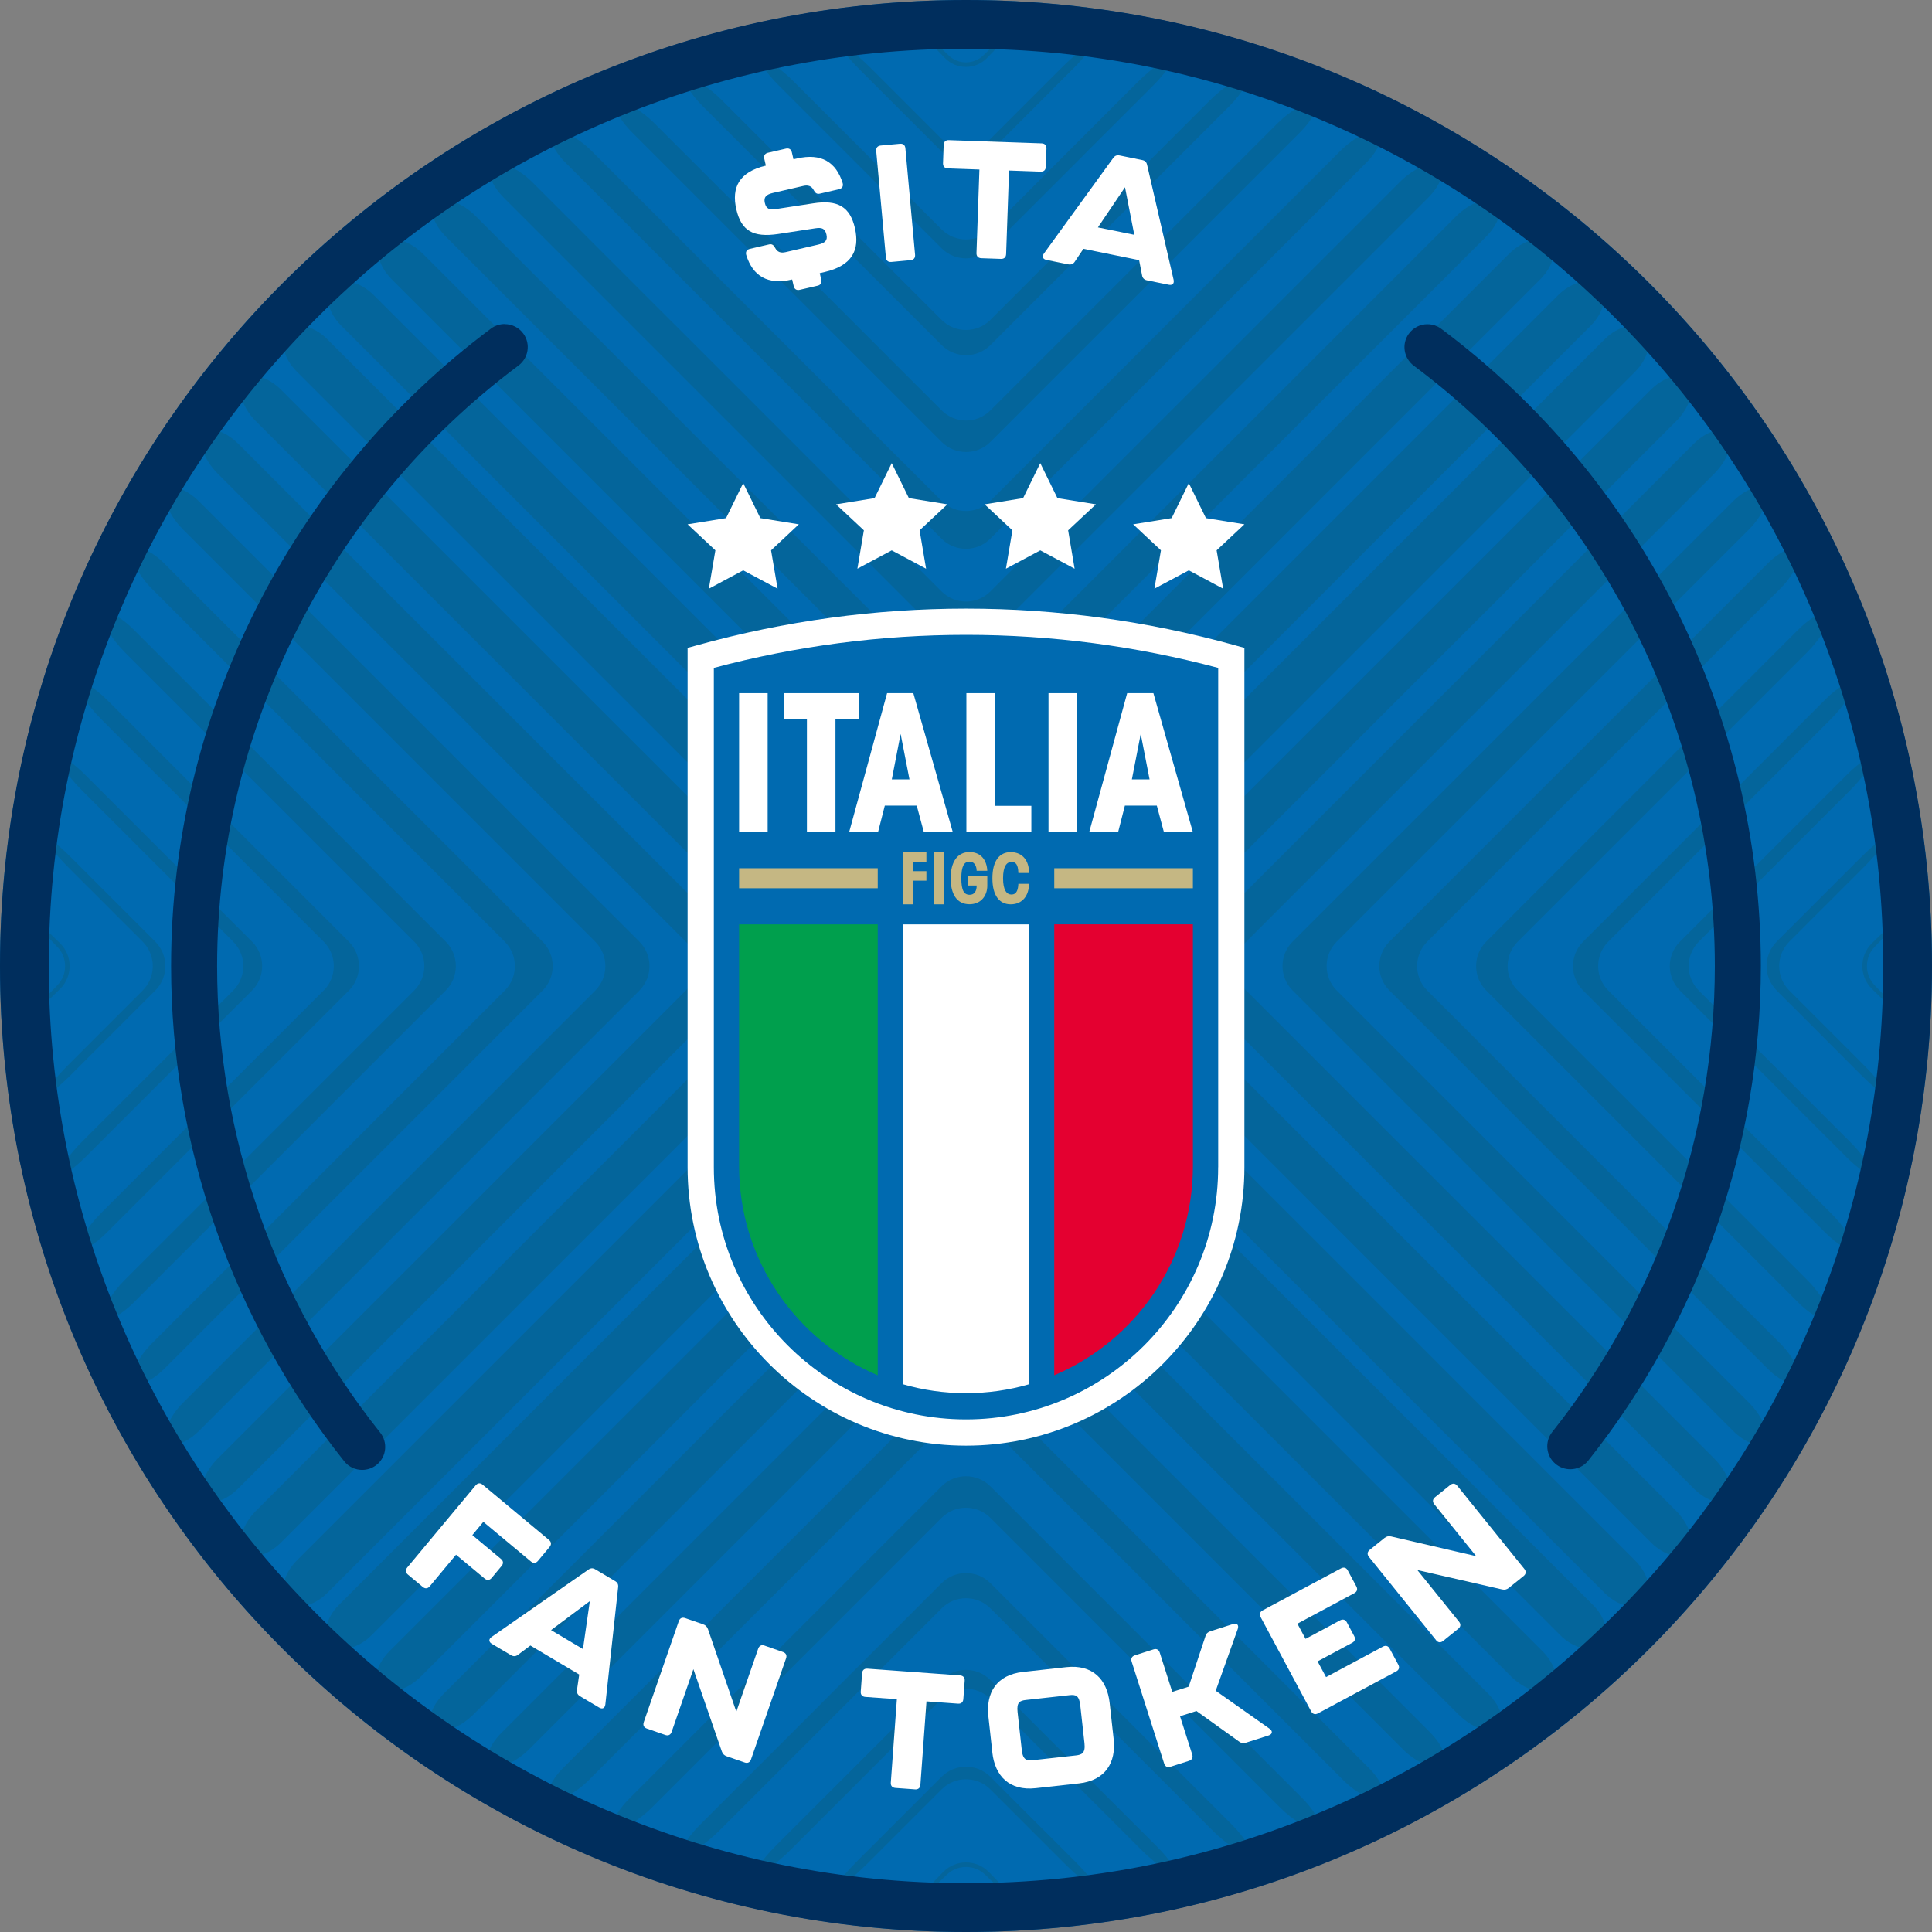<svg xmlns="http://www.w3.org/2000/svg" id="Layer_2" data-name="Layer 2" viewBox="0 0 500 500"><rect x="0" y="0" width="500" height="500" fill="#808080" stroke="none"/><defs><style> .cls-1 { fill: #006ab0; } .cls-2 { fill: #c5b783; } .cls-3 { fill: #009f4d; } .cls-4 { fill: #002e5d; } .cls-5 { fill: #04659b; } .cls-6 { fill: #fff; } .cls-7 { fill: #e40030; } </style></defs><g id="Layer_1-2" data-name="Layer 1"><g><circle class="cls-1" cx="250" cy="250" r="250"></circle><g><path class="cls-5" d="M413.87,73.93c-2.33-2.17-7.1-1.05-10.59,2.43l-146.97,146.97c-3.48,3.49-9.15,3.49-12.63,0L96.71,76.36c-3.49-3.48-8.26-4.61-10.59-2.43-2.34,2.17-1.34,6.8,2.14,10.3l155.42,155.41c3.48,3.49,9.15,3.49,12.63,0l155.42-155.41c3.48-3.49,4.48-8.13,2.14-10.3h0Z"></path><path class="cls-5" d="M400.88,62.67c-2.25-1.81-6.92-.41-10.42,3.09l-134.15,134.15c-3.48,3.49-9.15,3.49-12.63,0L109.53,65.76c-3.49-3.49-8.17-4.9-10.42-3.09-2.24,1.8-1.19,6.14,2.3,9.64l142.27,142.27c3.48,3.49,9.15,3.49,12.63,0l142.28-142.27c3.48-3.49,4.54-7.83,2.29-9.64h0Z"></path><path class="cls-5" d="M387.02,52.29c-2.13-1.47-6.7.2-10.19,3.69l-120.52,120.51c-3.48,3.49-9.15,3.49-12.63,0L123.16,55.97c-3.49-3.49-8.07-5.16-10.19-3.69-2.13,1.48-.99,5.54,2.49,9.03l128.21,128.21c3.48,3.49,9.15,3.49,12.63,0L384.53,61.32c3.49-3.49,4.62-7.56,2.49-9.03h0Z"></path><path class="cls-5" d="M372.25,42.81c-1.98-1.17-6.43.74-9.92,4.24l-106.02,106.01c-3.48,3.49-9.15,3.49-12.63,0l-106.02-106.01c-3.49-3.49-7.94-5.41-9.92-4.24-1.98,1.17-.74,4.99,2.75,8.47l113.19,113.19c3.48,3.48,9.15,3.48,12.63,0l113.19-113.19c3.49-3.48,4.73-7.3,2.75-8.47h0Z"></path><path class="cls-5" d="M356.54,34.28c-1.81-.89-6.12,1.24-9.61,4.73l-90.63,90.62c-3.48,3.49-9.15,3.49-12.63,0l-90.63-90.62c-3.48-3.49-7.8-5.62-9.61-4.73-1.81.89-.43,4.48,3.06,7.96l97.17,97.17c3.48,3.48,9.15,3.48,12.63,0l97.17-97.17c3.48-3.48,4.87-7.07,3.06-7.96h0Z"></path><path class="cls-5" d="M339.8,26.79c-1.6-.65-5.74,1.68-9.23,5.17l-74.25,74.25c-3.48,3.49-9.15,3.49-12.63,0L169.43,31.96c-3.48-3.49-7.62-5.82-9.23-5.17-1.61.65-.08,4.02,3.42,7.51l80.07,80.06c3.48,3.49,9.15,3.49,12.63,0l80.07-80.06c3.49-3.49,5.02-6.86,3.42-7.51h0Z"></path><path class="cls-5" d="M321.94,20.41c-1.37-.43-5.32,2.07-8.81,5.56l-56.81,56.81c-3.49,3.49-9.16,3.49-12.64,0l-56.81-56.81c-3.49-3.49-7.44-5.99-8.81-5.56-1.37.44.35,3.63,3.85,7.11l61.78,61.78c3.48,3.49,9.15,3.49,12.64,0l61.77-61.78c3.49-3.48,5.21-6.68,3.85-7.11h0Z"></path><path class="cls-5" d="M302.82,15.29c-1.1-.25-4.83,2.4-8.32,5.88l-38.18,38.19c-3.49,3.48-9.16,3.48-12.64,0l-38.19-38.19c-3.48-3.48-7.22-6.13-8.32-5.88-1.1.24.83,3.27,4.32,6.77l42.19,42.19c3.48,3.49,9.15,3.49,12.64,0l42.18-42.19c3.49-3.49,5.43-6.53,4.32-6.77h0Z"></path><path class="cls-5" d="M282.26,11.61c-.79-.11-4.26,2.64-7.74,6.13l-18.2,18.2c-3.49,3.48-9.16,3.48-12.64,0l-18.2-18.2c-3.49-3.49-6.96-6.24-7.75-6.13-.79.11,1.4,3.03,4.89,6.53l21.06,21.06c3.48,3.49,9.15,3.49,12.64,0l21.05-21.06c3.49-3.49,5.69-6.41,4.89-6.53h0Z"></path><path class="cls-5" d="M259.96,9.67c-.44-.01-2.84,2.03-5.38,4.57-2.53,2.53-6.64,2.53-9.18,0-2.54-2.54-4.94-4.58-5.38-4.57-.44.02,1.62,2.44,4.59,5.41,2.97,2.97,7.79,2.97,10.75,0,2.97-2.97,5.02-5.38,4.59-5.41h0Z"></path><path class="cls-5" d="M414.39,425.63c2.33-2.18,1.34-6.82-2.16-10.31l-155.92-155.93c-3.49-3.48-9.16-3.48-12.64,0l-155.93,155.93c-3.49,3.49-4.48,8.13-2.16,10.31,2.33,2.18,7.08,1.07,10.57-2.43l147.51-147.51c3.48-3.48,9.15-3.48,12.64,0l147.5,147.51c3.49,3.49,8.25,4.6,10.57,2.43h0Z"></path><path class="cls-5" d="M401.45,436.92c2.24-1.82,1.19-6.16-2.31-9.65l-142.82-142.82c-3.49-3.49-9.16-3.49-12.64,0l-142.83,142.82c-3.48,3.49-4.54,7.83-2.31,9.65,2.24,1.82,6.92.41,10.41-3.07l134.73-134.73c3.48-3.48,9.15-3.48,12.64,0l134.73,134.73c3.48,3.49,8.16,4.9,10.4,3.08h0Z"></path><path class="cls-5" d="M387.62,447.34c2.12-1.48.98-5.55-2.51-9.04l-128.79-128.79c-3.49-3.49-9.16-3.49-12.64,0l-128.8,128.79c-3.49,3.49-4.63,7.56-2.51,9.04,2.12,1.49,6.69-.18,10.18-3.66l121.12-121.12c3.48-3.49,9.15-3.49,12.64,0l121.12,121.12c3.49,3.48,8.07,5.15,10.18,3.66h0Z"></path><path class="cls-5" d="M372.89,456.85c1.98-1.18.73-4.99-2.76-8.48l-113.81-113.82c-3.49-3.49-9.16-3.49-12.64,0l-113.82,113.82c-3.49,3.48-4.74,7.3-2.76,8.48,1.97,1.18,6.42-.72,9.91-4.21l106.67-106.67c3.48-3.49,9.15-3.49,12.64,0l106.67,106.67c3.48,3.49,7.94,5.39,9.91,4.21h0Z"></path><path class="cls-5" d="M357.22,465.42c1.8-.9.42-4.48-3.07-7.98l-97.83-97.84c-3.49-3.49-9.16-3.49-12.64,0l-97.84,97.84c-3.49,3.49-4.87,7.07-3.07,7.98,1.8.9,6.11-1.22,9.59-4.72l91.32-91.31c3.48-3.49,9.15-3.49,12.64,0l91.31,91.31c3.49,3.49,7.79,5.62,9.59,4.72h0Z"></path><path class="cls-5" d="M340.52,472.96c1.61-.65.07-4.02-3.42-7.51l-80.79-80.79c-3.48-3.48-9.15-3.48-12.63,0l-80.79,80.79c-3.49,3.49-5.03,6.86-3.42,7.51,1.6.65,5.74-1.67,9.22-5.16l74.99-74.98c3.48-3.49,9.15-3.49,12.63,0l74.99,74.98c3.49,3.49,7.62,5.81,9.22,5.16h0Z"></path><path class="cls-5" d="M322.71,479.38c1.37-.43-.36-3.63-3.85-7.11l-62.55-62.55c-3.48-3.48-9.15-3.48-12.63,0l-62.54,62.55c-3.49,3.48-5.22,6.68-3.85,7.11,1.37.44,5.31-2.05,8.8-5.54l57.6-57.6c3.48-3.49,9.15-3.49,12.63,0l57.6,57.6c3.49,3.48,7.44,5.98,8.8,5.54h0Z"></path><path class="cls-5" d="M303.65,484.57c1.1-.25-.83-3.29-4.33-6.78l-43.01-43c-3.48-3.49-9.15-3.49-12.63,0l-43.01,43c-3.49,3.49-5.43,6.53-4.33,6.78,1.1.25,4.82-2.39,8.31-5.88l39.02-39.02c3.48-3.49,9.15-3.49,12.63,0l39.02,39.02c3.49,3.49,7.22,6.13,8.31,5.88h0Z"></path><path class="cls-5" d="M283.15,488.31c.79-.11-1.4-3.03-4.89-6.53l-21.95-21.94c-3.48-3.49-9.15-3.49-12.63,0l-21.95,21.94c-3.49,3.49-5.68,6.41-4.89,6.53.79.11,4.26-2.64,7.75-6.12l19.09-19.09c3.48-3.49,9.15-3.49,12.63,0l19.09,19.09c3.49,3.48,6.96,6.23,7.75,6.12h0Z"></path><path class="cls-5" d="M260.94,490.33c.44-.01-1.84-2.65-5.08-5.9-3.24-3.24-8.49-3.24-11.73,0-3.24,3.24-5.51,5.88-5.08,5.9.44.02,3.06-2.25,5.87-5.05,2.8-2.81,7.35-2.81,10.15,0,2.81,2.8,5.43,5.06,5.87,5.05h0Z"></path><path class="cls-5" d="M425.6,414.42c2.18-2.33,1.07-7.08-2.43-10.57l-147.5-147.51c-3.49-3.48-3.49-9.15,0-12.64l147.5-147.5c3.49-3.49,4.6-8.25,2.43-10.57-2.18-2.33-6.82-1.34-10.31,2.16l-155.92,155.92c-3.49,3.49-3.49,9.15,0,12.64l155.92,155.93c3.49,3.49,8.13,4.48,10.31,2.16h0Z"></path><path class="cls-5" d="M436.89,401.47c1.82-2.24.41-6.92-3.07-10.41l-134.73-134.73c-3.49-3.48-3.49-9.15,0-12.64l134.73-134.72c3.48-3.49,4.89-8.17,3.07-10.41-1.82-2.24-6.16-1.19-9.65,2.31l-142.82,142.82c-3.49,3.49-3.49,9.15,0,12.64l142.82,142.83c3.49,3.48,7.83,4.54,9.65,2.31h0Z"></path><path class="cls-5" d="M447.31,387.65c1.49-2.12-.18-6.69-3.67-10.18l-121.12-121.12c-3.49-3.48-3.49-9.15,0-12.64l121.12-121.12c3.48-3.49,5.15-8.07,3.67-10.18-1.48-2.12-5.55-.98-9.04,2.51l-128.79,128.79c-3.49,3.49-3.49,9.15,0,12.64l128.79,128.8c3.49,3.49,7.56,4.63,9.04,2.51h0Z"></path><path class="cls-5" d="M456.83,372.92c1.18-1.97-.72-6.42-4.21-9.91l-106.67-106.67c-3.49-3.48-3.49-9.15,0-12.64l106.67-106.67c3.49-3.48,5.39-7.94,4.21-9.91-1.18-1.98-4.99-.73-8.48,2.76l-113.82,113.81c-3.49,3.49-3.49,9.15,0,12.64l113.82,113.82c3.48,3.49,7.3,4.74,8.48,2.76h0Z"></path><path class="cls-5" d="M465.4,357.25c.9-1.8-1.22-6.11-4.72-9.59l-91.31-91.32c-3.49-3.48-3.49-9.15,0-12.64l91.31-91.31c3.49-3.49,5.62-7.79,4.72-9.59-.9-1.8-4.48-.42-7.98,3.07l-97.84,97.83c-3.48,3.49-3.48,9.15,0,12.64l97.84,97.84c3.49,3.49,7.07,4.87,7.98,3.07h0Z"></path><path class="cls-5" d="M472.94,340.55c.65-1.6-1.67-5.74-5.17-9.22l-74.98-74.99c-3.49-3.48-3.49-9.15,0-12.64l74.98-74.98c3.49-3.49,5.81-7.62,5.17-9.22-.65-1.61-4.03-.07-7.52,3.42l-80.79,80.78c-3.48,3.49-3.48,9.15,0,12.64l80.79,80.79c3.49,3.49,6.86,5.02,7.52,3.42h0Z"></path><path class="cls-5" d="M479.37,322.74c.43-1.37-2.06-5.31-5.55-8.8l-57.6-57.6c-3.49-3.48-3.49-9.15,0-12.64l57.6-57.59c3.49-3.49,5.98-7.44,5.55-8.8-.44-1.37-3.64.36-7.12,3.85l-62.54,62.54c-3.49,3.49-3.49,9.15,0,12.64l62.54,62.54c3.48,3.49,6.68,5.22,7.12,3.85h0Z"></path><path class="cls-5" d="M484.54,303.68c.25-1.1-2.39-4.82-5.87-8.31l-39.02-39.02c-3.49-3.48-3.49-9.15,0-12.64l39.02-39.02c3.48-3.49,6.12-7.22,5.87-8.31-.25-1.1-3.29.83-6.78,4.33l-43,43c-3.49,3.49-3.49,9.15,0,12.64l43,43.01c3.49,3.49,6.53,5.43,6.78,4.33h0Z"></path><path class="cls-5" d="M488.28,283.18c.11-.79-2.64-4.26-6.12-7.75l-19.09-19.09c-3.49-3.48-3.49-9.15,0-12.64l19.09-19.08c3.48-3.49,6.23-6.96,6.12-7.75-.11-.79-3.03,1.4-6.53,4.89l-21.94,21.94c-3.49,3.49-3.49,9.15,0,12.64l21.94,21.95c3.49,3.49,6.41,5.68,6.53,4.89h0Z"></path><path class="cls-5" d="M490.31,260.96c.02-.44-2.25-3.06-5.05-5.87-2.8-2.8-2.8-7.35,0-10.15,2.81-2.81,5.07-5.43,5.05-5.87-.02-.44-2.66,1.84-5.9,5.08-3.24,3.24-3.24,8.49,0,11.73,3.24,3.24,5.88,5.51,5.9,5.08h0Z"></path><path class="cls-5" d="M74.39,85.62c-2.18,2.32-1.07,7.08,2.43,10.57l147.51,147.5c3.49,3.49,3.49,9.15,0,12.64l-147.51,147.51c-3.49,3.49-4.6,8.25-2.43,10.57,2.18,2.33,6.82,1.34,10.31-2.16l155.93-155.93c3.48-3.48,3.48-9.15,0-12.64L84.7,87.78c-3.49-3.49-8.13-4.48-10.31-2.16h0Z"></path><path class="cls-5" d="M63.1,98.57c-1.82,2.24-.41,6.92,3.08,10.4l134.73,134.73c3.48,3.49,3.48,9.15,0,12.64l-134.73,134.73c-3.48,3.49-4.89,8.17-3.07,10.41,1.82,2.23,6.16,1.18,9.65-2.31l142.82-142.83c3.49-3.48,3.49-9.15,0-12.64L72.75,100.88c-3.49-3.49-7.83-4.54-9.65-2.31h0Z"></path><path class="cls-5" d="M52.68,112.4c-1.49,2.12.18,6.69,3.67,10.18l121.13,121.12c3.49,3.48,3.49,9.15,0,12.64l-121.12,121.12c-3.48,3.49-5.15,8.07-3.66,10.18,1.48,2.12,5.55.98,9.04-2.51l128.79-128.79c3.49-3.49,3.49-9.15,0-12.64L61.72,114.91c-3.49-3.49-7.56-4.63-9.04-2.51h0Z"></path><path class="cls-5" d="M43.17,127.13c-1.18,1.97.72,6.42,4.21,9.91l106.67,106.67c3.49,3.49,3.49,9.15,0,12.64l-106.67,106.67c-3.49,3.48-5.39,7.94-4.21,9.91,1.18,1.98,4.99.73,8.48-2.76l113.82-113.82c3.49-3.48,3.49-9.15,0-12.64l-113.82-113.81c-3.48-3.49-7.3-4.74-8.48-2.76h0Z"></path><path class="cls-5" d="M34.6,142.8c-.9,1.8,1.22,6.1,4.72,9.59l91.31,91.31c3.49,3.49,3.49,9.15,0,12.64l-91.31,91.32c-3.49,3.48-5.62,7.79-4.72,9.59.9,1.8,4.48.42,7.98-3.07l97.84-97.84c3.49-3.48,3.49-9.15,0-12.64l-97.84-97.83c-3.49-3.49-7.07-4.87-7.98-3.07h0Z"></path><path class="cls-5" d="M27.06,159.49c-.65,1.6,1.67,5.73,5.16,9.22l74.98,74.98c3.49,3.49,3.49,9.15,0,12.64l-74.98,74.99c-3.49,3.48-5.81,7.62-5.16,9.22.65,1.61,4.02.07,7.51-3.42l80.79-80.79c3.48-3.48,3.48-9.15,0-12.64l-80.79-80.78c-3.49-3.49-6.86-5.03-7.51-3.42h0Z"></path><path class="cls-5" d="M20.63,177.31c-.44,1.37,2.05,5.31,5.54,8.8l57.6,57.59c3.49,3.49,3.49,9.15,0,12.64l-57.6,57.6c-3.49,3.49-5.98,7.44-5.54,8.8.43,1.37,3.63-.36,7.12-3.85l62.54-62.54c3.48-3.48,3.48-9.15,0-12.64l-62.54-62.54c-3.49-3.48-6.69-5.21-7.12-3.85h0Z"></path><path class="cls-5" d="M15.45,196.37c-.25,1.1,2.39,4.82,5.88,8.31l39.02,39.02c3.49,3.49,3.49,9.15,0,12.64l-39.02,39.02c-3.49,3.49-6.13,7.21-5.88,8.31.25,1.1,3.29-.83,6.78-4.33l43-43.01c3.49-3.48,3.49-9.15,0-12.64l-43-43c-3.49-3.49-6.53-5.43-6.78-4.33h0Z"></path><path class="cls-5" d="M11.71,216.87c-.11.79,2.64,4.26,6.12,7.75l19.09,19.08c3.49,3.49,3.49,9.15,0,12.64l-19.09,19.09c-3.48,3.49-6.23,6.96-6.12,7.75.11.79,3.03-1.4,6.53-4.89l21.94-21.95c3.49-3.48,3.49-9.15,0-12.64l-21.94-21.94c-3.49-3.49-6.41-5.68-6.53-4.89h0Z"></path><path class="cls-5" d="M9.69,239.08c-.01.43,2.25,3.06,5.05,5.87,2.81,2.8,2.81,7.35,0,10.15-2.8,2.81-5.06,5.43-5.05,5.87.02.44,2.65-1.84,5.9-5.08,3.24-3.24,3.24-8.49,0-11.73-3.24-3.24-5.88-5.51-5.9-5.08h0Z"></path></g><g><g><path class="cls-6" d="M105.38,405.68l17.72-21.27c.52-.63,1.19-.69,1.81-.17l17.16,14.29c.63.52.69,1.19.17,1.81l-3.02,3.62c-.52.62-1.19.69-1.81.16l-12.32-10.26-2.85,3.42,7.41,6.17c.63.52.69,1.19.17,1.81l-2.58,3.1c-.52.63-1.19.69-1.81.17l-7.41-6.17-6.8,8.17c-.52.63-1.19.69-1.81.17l-3.85-3.21c-.63-.52-.69-1.19-.17-1.81Z"></path><path class="cls-6" d="M149.32,437.36l.58-3.99-12.64-7.51-3.23,2.42c-.55.42-1.17.45-1.79.08l-4.94-2.93c-.85-.5-.87-1.22-.08-1.79l25.05-17.42c.61-.44,1.17-.45,1.79-.08l5.12,3.04c.63.37.88.87.79,1.61l-3.31,30.33c-.13.97-.77,1.29-1.61.79l-4.94-2.93c-.63-.37-.89-.93-.79-1.61ZM150.87,426.77l1.78-12.4-10.04,7.5,8.25,4.9Z"></path><path class="cls-6" d="M166.6,445.71l9.07-26.16c.27-.77.87-1.06,1.64-.79l4.66,1.61c.65.22,1.01.62,1.25,1.25l7.34,21.37,5.66-16.32c.27-.77.87-1.06,1.64-.79l4.78,1.66c.77.27,1.06.87.79,1.64l-9.07,26.16c-.27.77-.87,1.06-1.64.79l-4.66-1.61c-.65-.22-1.01-.62-1.25-1.25l-7.36-21.29-5.63,16.24c-.27.77-.87,1.06-1.64.79l-4.78-1.66c-.77-.27-1.06-.87-.79-1.64Z"></path><path class="cls-6" d="M230.54,461.33l1.57-21.58-8.16-.59c-.81-.06-1.25-.56-1.19-1.38l.35-4.74c.06-.81.56-1.25,1.38-1.19l23.98,1.75c.81.06,1.25.56,1.19,1.38l-.35,4.74c-.06.81-.56,1.25-1.38,1.19l-8.16-.59-1.57,21.58c-.06.81-.56,1.25-1.38,1.19l-5.09-.37c-.81-.06-1.25-.56-1.19-1.38Z"></path><path class="cls-6" d="M256.82,453.54l-1.03-9.33c-.68-6.13,2.13-10.76,8.95-11.51l11.2-1.24c6.82-.75,10.57,3.15,11.24,9.28l1.03,9.33c.67,6.09-2.14,10.71-8.95,11.47l-11.21,1.24c-6.82.75-10.57-3.15-11.24-9.24ZM278.46,454.3c1.49-.17,2.48-.58,2.2-3.13l-1.09-9.84c-.29-2.6-1.21-2.8-2.83-2.62l-11.2,1.24c-1.62.18-2.48.58-2.19,3.17l1.09,9.84c.28,2.56,1.34,2.74,2.83,2.58l11.21-1.24Z"></path><path class="cls-6" d="M301.28,456.4l-8.41-26.38c-.25-.78.06-1.37.83-1.62l4.82-1.54c.78-.25,1.37.06,1.62.83l3.24,10.17,4.25-1.35,4.36-13.13c.2-.65.62-1.01,1.28-1.22l5.84-1.86c1.02-.33,1.57.26,1.22,1.28l-5.7,15.99,13.93,9.82c.87.62.77,1.42-.25,1.75l-5.84,1.86c-.65.21-1.21.16-1.75-.25l-11.08-7.94-4.25,1.35,3.16,9.92c.25.78-.06,1.37-.83,1.62l-4.82,1.54c-.78.25-1.37-.06-1.62-.83Z"></path><path class="cls-6" d="M339.33,442.9l-13.08-24.4c-.38-.72-.19-1.36.53-1.74l20.28-10.87c.72-.38,1.36-.19,1.74.53l2.23,4.15c.38.72.19,1.36-.53,1.74l-14.73,7.9,2.11,3.93,8.95-4.8c.72-.38,1.36-.19,1.74.53l1.9,3.55c.38.72.19,1.36-.53,1.74l-8.95,4.8,2.19,4.08,14.73-7.9c.72-.38,1.36-.19,1.74.53l2.23,4.15c.38.72.19,1.36-.53,1.74l-20.28,10.87c-.72.38-1.36.19-1.74-.53Z"></path><path class="cls-6" d="M371.66,424.47l-17.38-21.55c-.51-.63-.44-1.3.19-1.81l3.84-3.09c.53-.43,1.06-.53,1.72-.39l22,5.1-10.84-13.44c-.51-.63-.44-1.3.19-1.81l3.94-3.17c.63-.51,1.3-.44,1.81.19l17.38,21.55c.51.63.44,1.3-.19,1.81l-3.84,3.09c-.53.43-1.06.53-1.72.4l-21.95-5.03,10.79,13.38c.51.63.44,1.3-.19,1.81l-3.94,3.17c-.63.51-1.3.44-1.81-.19Z"></path></g><g><path class="cls-6" d="M221.25,59.04c1.31,5.68-.75,9.72-7.81,11.35l-1.29.3.4,1.71c.18.79-.17,1.36-.96,1.54l-4.64,1.07c-.79.18-1.36-.17-1.54-.96l-.4-1.71h-.04c-6.31,1.47-10.15-.9-11.85-6.36-.23-.83.16-1.4.95-1.58l4.97-1.15c.75-.17,1.18.17,1.57.91.55,1.06,1.42,1.39,2.71,1.09l8.39-1.94c1.84-.42,2.52-1.11,2.17-2.61-.36-1.55-1.14-1.89-2.88-1.62l-9.6,1.47c-6.51.97-9.56-.83-10.84-6.38-1.3-5.64.71-9.67,7.64-11.31l-.41-1.79c-.18-.79.17-1.36.96-1.54l4.64-1.07c.79-.18,1.36.17,1.54.96l.42,1.8.88-.2c6.31-1.46,10.15.91,11.85,6.37.23.83-.16,1.4-.95,1.58l-4.97,1.15c-.75.17-1.18-.17-1.57-.91-.55-1.06-1.42-1.39-2.71-1.09l-7.77,1.79c-1.84.42-2.52,1.11-2.17,2.61s1.13,1.85,2.87,1.58l9.6-1.47c6.45-1.01,9.58.91,10.85,6.42Z"></path><path class="cls-6" d="M229.27,66.63l-2.51-27.57c-.07-.81.35-1.32,1.16-1.4l4.99-.46c.81-.07,1.32.35,1.4,1.16l2.51,27.57c.07.81-.35,1.32-1.16,1.4l-4.99.46c-.81.07-1.32-.35-1.4-1.16Z"></path><path class="cls-6" d="M252.71,65.5l.76-21.63-8.18-.29c-.81-.03-1.27-.52-1.24-1.33l.17-4.75c.03-.81.52-1.27,1.33-1.24l24.03.84c.81.03,1.27.52,1.24,1.33l-.17,4.75c-.03.81-.52,1.27-1.33,1.24l-8.18-.29-.76,21.63c-.03.81-.52,1.27-1.33,1.24l-5.1-.18c-.81-.03-1.27-.52-1.24-1.33Z"></path><path class="cls-6" d="M295.57,71.28l-.77-3.96-14.41-2.93-2.25,3.35c-.38.58-.95.81-1.67.67l-5.63-1.14c-.97-.2-1.23-.86-.67-1.67l17.92-24.7c.43-.61.95-.81,1.67-.67l5.84,1.19c.71.14,1.12.53,1.27,1.26l6.86,29.74c.2.96-.3,1.47-1.26,1.27l-5.63-1.14c-.71-.14-1.15-.58-1.27-1.26ZM293.55,60.76l-2.4-12.3-7.01,10.39,9.41,1.91Z"></path></g></g><path class="cls-4" d="M250,12.6c32.05,0,63.14,6.28,92.4,18.65,28.27,11.96,53.66,29.08,75.46,50.88,21.81,21.81,38.93,47.2,50.88,75.46,12.38,29.26,18.65,60.35,18.65,92.4s-6.27,63.14-18.65,92.4c-11.96,28.27-29.08,53.66-50.88,75.46-21.81,21.81-47.2,38.92-75.46,50.88-29.26,12.38-60.35,18.65-92.4,18.65s-63.14-6.28-92.4-18.65c-28.27-11.96-53.66-29.08-75.46-50.88-21.81-21.81-38.93-47.2-50.88-75.46-12.38-29.26-18.65-60.35-18.65-92.4s6.27-63.14,18.65-92.4c11.96-28.27,29.08-53.66,50.88-75.46,21.81-21.81,47.2-38.92,75.46-50.88,29.26-12.38,60.35-18.65,92.4-18.65M250,0C111.93,0,0,111.93,0,250s111.93,250,250,250,250-111.93,250-250S388.07,0,250,0h0Z"></path><path class="cls-4" d="M130.6,83.86c-1.23,0-2.47.38-3.53,1.17-51.96,38.78-82.79,99.99-82.79,164.97,0,46.6,15.87,91.88,44.81,128.18,1.17,1.47,2.9,2.23,4.64,2.23,1.36,0,2.73-.46,3.86-1.41h0c2.46-2.08,2.8-5.73.8-8.25-27.25-34.2-42.2-76.85-42.2-120.74,0-61.2,29.04-118.86,77.98-155.4,2.59-1.93,3.19-5.55,1.33-8.19h0c-1.16-1.66-3.01-2.54-4.89-2.54h0Z"></path><path class="cls-4" d="M369.44,83.9c-1.88,0-3.73.89-4.89,2.54h0c-1.85,2.64-1.25,6.26,1.33,8.2,48.9,36.54,77.92,94.18,77.92,155.36,0,43.82-14.9,86.41-42.07,120.58-2,2.52-1.65,6.17.81,8.25h0c1.12.95,2.49,1.41,3.85,1.41,1.74,0,3.47-.76,4.64-2.23,28.85-36.27,44.67-81.49,44.67-128.01,0-64.95-30.81-126.14-82.73-164.92-1.06-.79-2.3-1.17-3.53-1.17h0Z"></path><g><g><path class="cls-1" d="M285.13,159.9c-11.61-1.58-23.33-2.38-35.07-2.38h-.05c-23.51,0-46.92,3.19-69.57,9.47l-2.49.69v134.41c0,39.73,32.32,72.05,72.05,72.05s72.05-32.32,72.05-72.05v-134.41l-2.49-.69c-11.32-3.14-22.82-5.51-34.44-7.09Z"></path><polygon class="cls-1" points="183.45 152.35 192.34 147.6 192.34 147.6 201.24 152.35 199.55 142.42 206.74 135.69 196.79 134.09 196.79 134.1 196.78 134.09 192.34 125.03 192.34 125.03 192.34 125.03 187.9 134.09 187.89 134.1 187.9 134.09 177.95 135.69 185.14 142.42 183.45 152.35"></polygon><polygon class="cls-1" points="298.76 152.35 307.66 147.6 307.66 147.6 316.55 152.35 314.86 142.42 322.05 135.69 312.1 134.09 312.11 134.1 312.1 134.09 307.66 125.03 307.66 125.03 307.66 125.03 303.22 134.09 303.21 134.1 303.21 134.09 293.26 135.69 300.45 142.42 298.76 152.35"></polygon><polygon class="cls-1" points="260.33 147.18 269.22 142.43 269.22 142.43 278.11 147.18 276.43 137.25 283.62 130.52 273.66 128.91 273.67 128.92 273.66 128.91 269.22 119.86 269.22 119.86 269.22 119.86 264.78 128.91 264.77 128.92 264.77 128.91 254.82 130.52 262.01 137.25 260.33 147.18"></polygon><polygon class="cls-1" points="221.89 147.18 230.78 142.43 230.78 142.43 239.67 147.18 237.99 137.25 245.18 130.52 235.23 128.91 235.23 128.92 235.22 128.91 230.78 119.86 230.78 119.86 230.78 119.86 226.34 128.91 226.33 128.92 226.34 128.91 216.38 130.52 223.57 137.25 221.89 147.18"></polygon></g><g><path class="cls-6" d="M319.57,166.98c-11.32-3.14-22.82-5.51-34.44-7.09-11.61-1.58-23.33-2.38-35.07-2.38h-.05c-23.51,0-46.92,3.19-69.57,9.47l-2.49.69v134.41c0,39.73,32.32,72.05,72.05,72.05s72.05-32.32,72.05-72.05v-134.41l-2.49-.69ZM315.26,302.08c0,35.98-29.28,65.26-65.26,65.26s-65.26-29.28-65.26-65.26v-129.23c21.29-5.68,43.23-8.55,65.27-8.55h.05c22.02,0,43.94,2.88,65.21,8.55v129.23Z"></path><g><path class="cls-6" d="M191.28,179.39v35.96h7.39v-35.96h-7.39Z"></path><path class="cls-6" d="M202.8,179.39v6.8h6.03v29.16h7.39v-29.16h6.03v-6.8h-19.44Z"></path><path class="cls-6" d="M236.38,179.39h-6.8l-9.82,35.96h7.48l1.75-6.86h8.26l1.84,6.86h7.49l-10.21-35.96ZM230.8,201.7l2.28-11.76,2.29,11.76h-4.57Z"></path><path class="cls-6" d="M257.49,208.55v-29.16h-7.39v35.96h16.81v-6.8h-9.42Z"></path><path class="cls-6" d="M271.35,179.39v35.96h7.39v-35.96h-7.39Z"></path><path class="cls-6" d="M298.51,179.39h-6.8l-9.82,35.96h7.48l1.75-6.86h8.26l1.84,6.86h7.49l-10.21-35.96ZM292.93,201.7l2.29-11.76,2.29,11.76h-4.57Z"></path></g><g><path class="cls-2" d="M239.75,223v-2.47h-6.05v13.51h2.69v-6.12h3.36v-2.46h-3.36v-2.46h3.36Z"></path><path class="cls-2" d="M241.64,220.53v13.51h2.69v-13.51h-2.69Z"></path><path class="cls-2" d="M250.5,226.71v2.46h2.25c.02.63-.09,1.21-.39,1.67-.23.34-.55.6-1.01.69-.13.03-.27.04-.42.04-1.47,0-2.14-1.16-2.14-4.29s.72-4.29,2.14-4.29c.15,0,.29.02.42.05.54.12.86.47,1.12.97.17.37.28.81.28,1.35h2.76c-.15-2.85-1.67-4.65-4.16-4.83-.14-.01-.28-.02-.42-.02-3.27,0-4.9,2.71-4.9,6.76s1.54,6.75,4.9,6.75c.14,0,.28,0,.42-.02,2.59-.19,4.16-2.21,4.16-4.8v-2.52h-5.01Z"></path><path class="cls-2" d="M261.78,231.51c-1.24,0-2.19-1.11-2.19-4.22s.95-4.22,2.19-4.22c1.02,0,1.7.54,1.77,2.86h2.76c.04-3.03-1.57-5.4-4.74-5.4-2.86,0-4.74,2.2-4.74,6.76s1.87,6.75,4.74,6.75c3.08,0,4.72-2.32,4.74-5.3h-2.76c-.07,1.39-.37,2.76-1.77,2.76Z"></path></g><path class="cls-3" d="M227.16,239.22v116.71c-21.06-8.93-35.88-29.81-35.88-54.09v-62.61h35.88Z"></path><path class="cls-6" d="M233.7,239.22h32.61v119.03c-5.18,1.5-10.65,2.3-16.31,2.3s-11.13-.8-16.3-2.3v-119.03Z"></path><path class="cls-7" d="M308.72,239.22v62.61c0,24.28-14.81,45.17-35.88,54.09v-116.71h35.88Z"></path><rect class="cls-2" x="191.28" y="224.7" width="35.88" height="5.18"></rect><rect class="cls-2" x="272.84" y="224.7" width="35.88" height="5.18"></rect><polygon class="cls-6" points="192.34 147.6 201.24 152.35 199.55 142.42 206.74 135.69 196.79 134.09 196.79 134.1 196.78 134.09 192.34 125.03 192.34 125.03 192.34 125.03 187.9 134.09 187.89 134.1 187.9 134.09 177.95 135.69 185.14 142.42 183.45 152.35 192.34 147.6 192.34 147.6"></polygon><polygon class="cls-6" points="307.66 147.6 316.55 152.35 314.86 142.42 322.05 135.69 312.1 134.09 312.11 134.1 312.1 134.09 307.66 125.03 307.66 125.03 307.66 125.03 303.22 134.09 303.21 134.1 303.21 134.09 293.26 135.69 300.45 142.42 298.76 152.35 307.66 147.6 307.66 147.6"></polygon><polygon class="cls-6" points="269.22 142.43 278.11 147.18 276.43 137.24 283.62 130.52 273.66 128.91 273.67 128.92 273.66 128.91 269.22 119.86 269.22 119.86 269.22 119.86 264.78 128.91 264.77 128.92 264.77 128.91 254.82 130.52 262.01 137.24 260.33 147.18 269.22 142.43 269.22 142.43"></polygon><polygon class="cls-6" points="230.78 142.43 239.67 147.18 237.99 137.24 245.18 130.52 235.23 128.91 235.23 128.92 235.22 128.91 230.78 119.86 230.78 119.86 230.78 119.86 226.34 128.91 226.33 128.92 226.34 128.91 216.38 130.52 223.57 137.24 221.89 147.18 230.78 142.43 230.78 142.43"></polygon></g></g></g></g></svg>